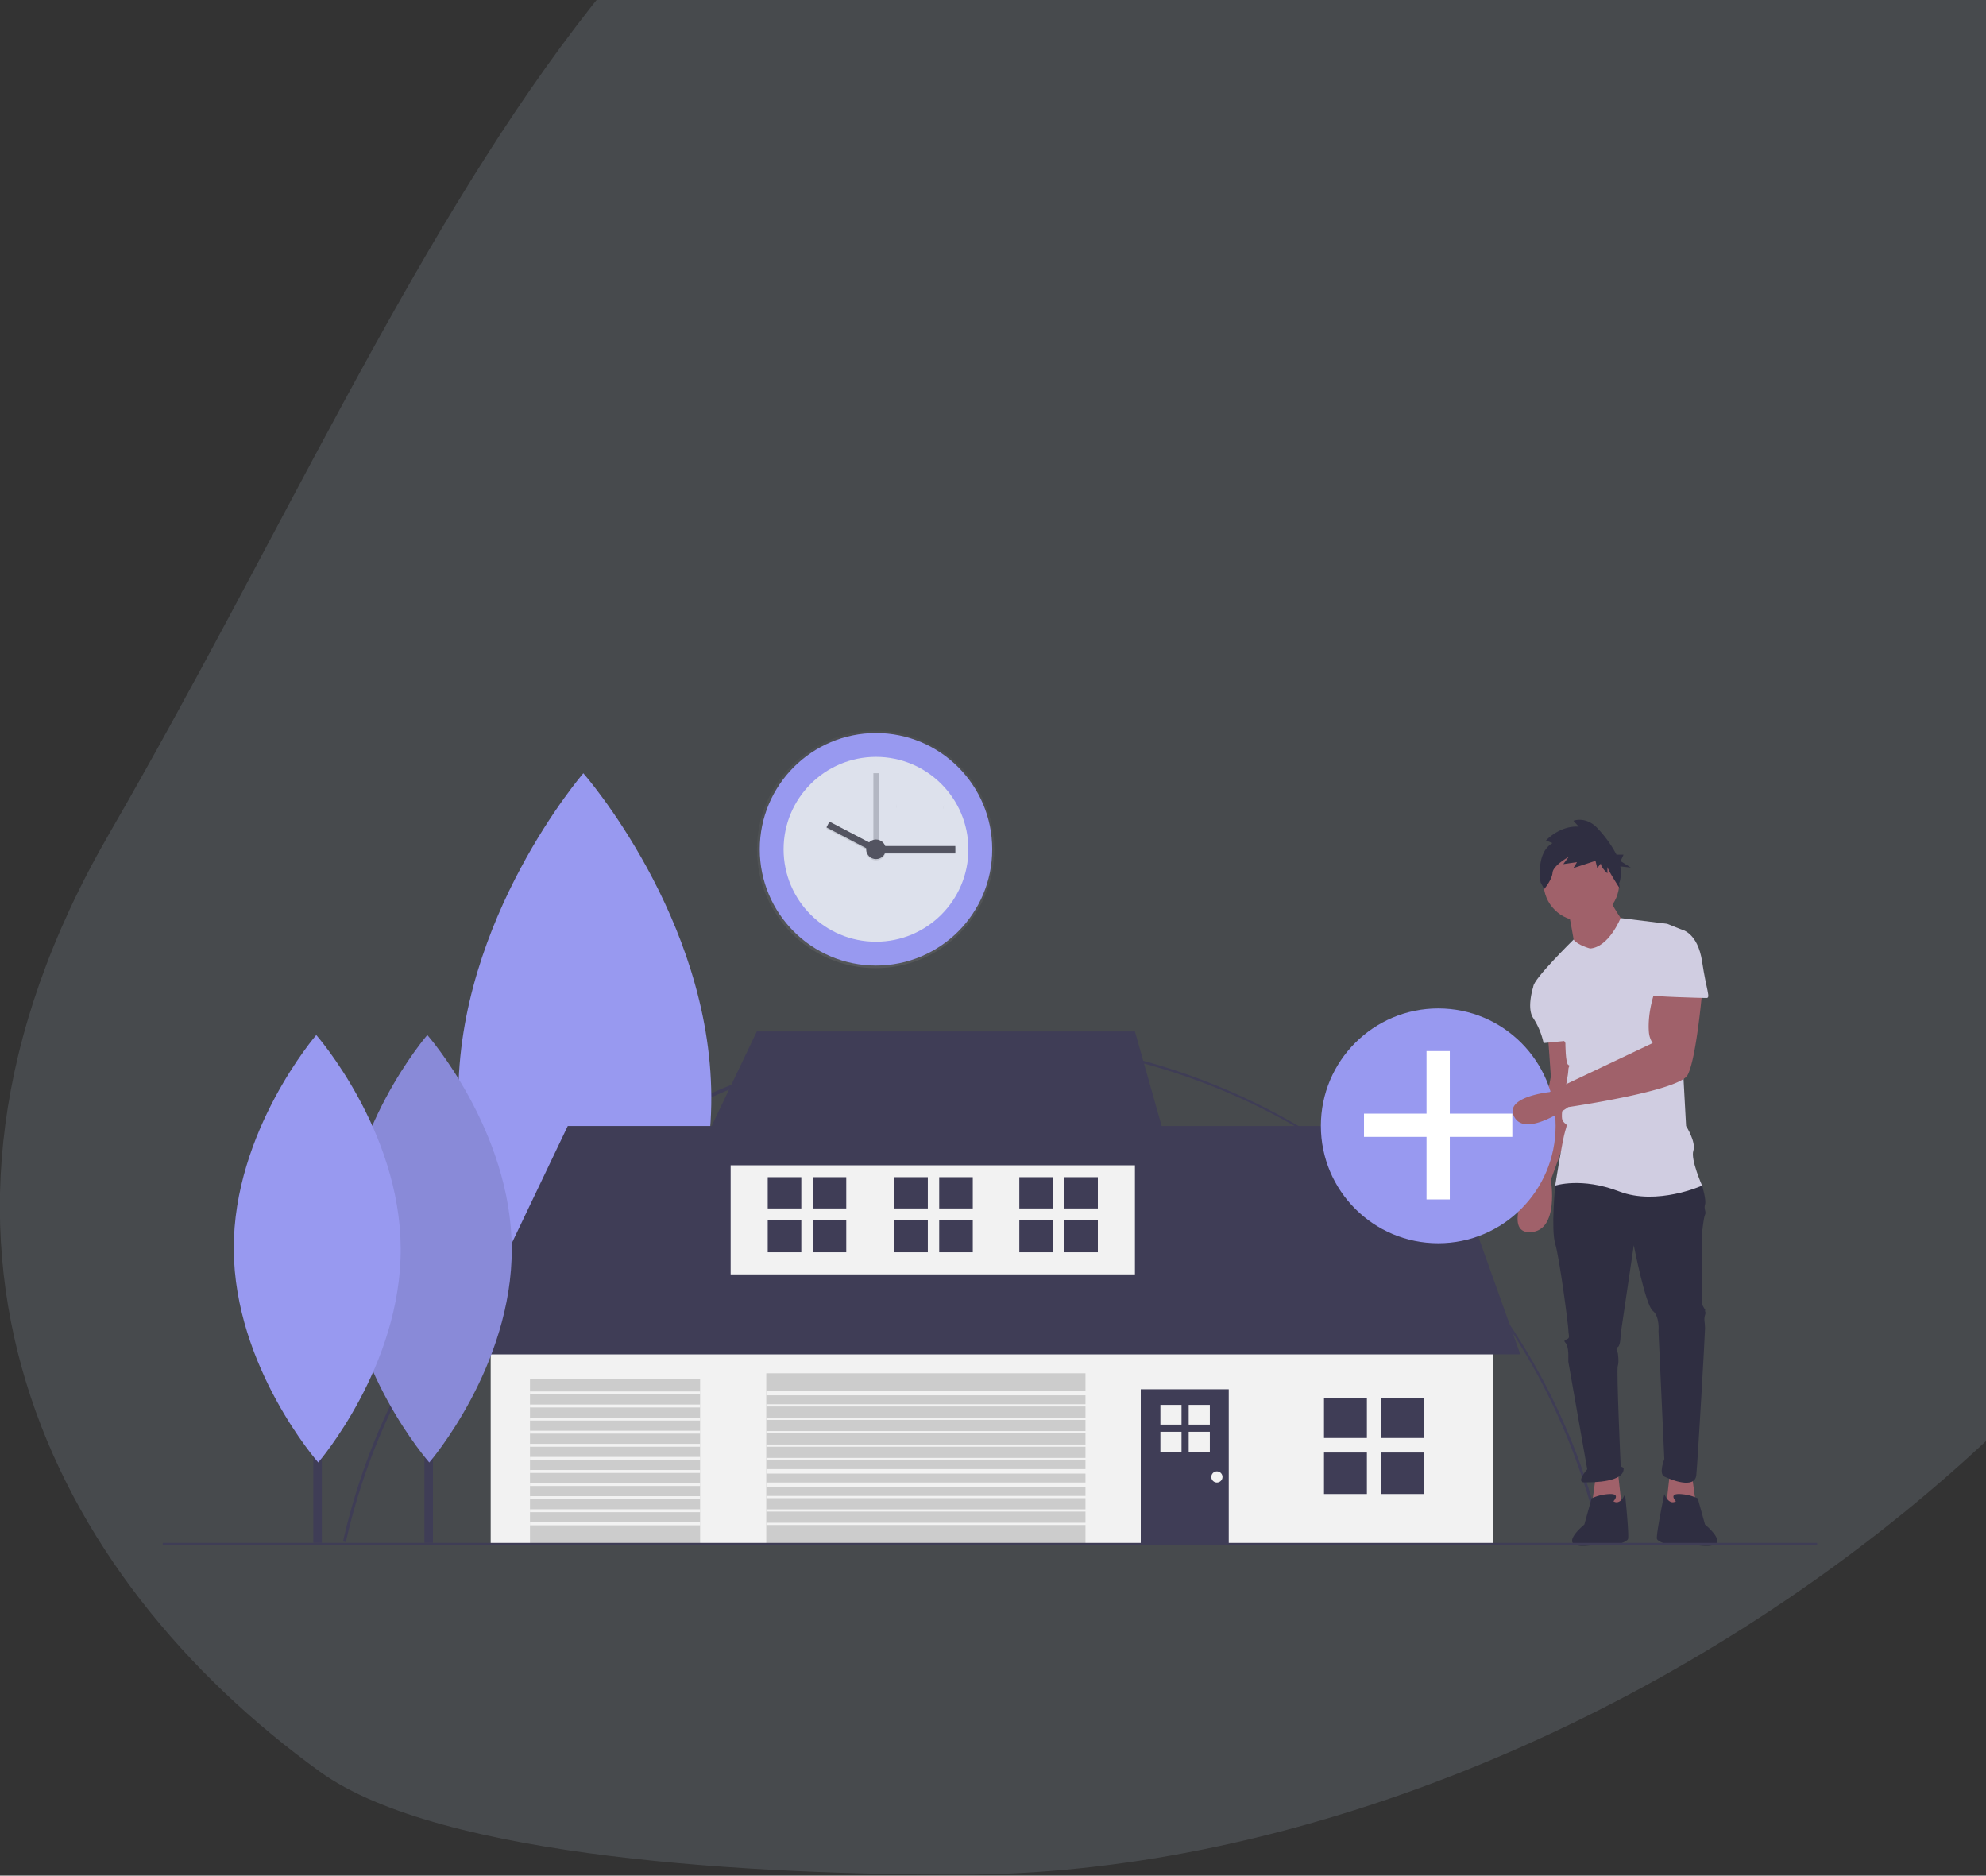 <svg xmlns="http://www.w3.org/2000/svg" xmlns:xlink="http://www.w3.org/1999/xlink" width="753" height="711" viewBox="0 0 753 711"><rect x="0" y="0" width="753" height="711" fill="#333333" stroke="none"/><defs><style>.a,.k{fill:#fff;}.a{stroke:#707070;}.b{clip-path:url(#a);}.c{fill:rgba(188,208,229,0.15);}.d{fill:#3f3d56;}.e{fill:#a0616a;}.f{fill:#2f2e41;}.g{fill:#9899f0;}.h{fill:#f2f2f2;}.i{fill:#ccc;}.j,.p{opacity:0.1;}.l{fill:#d0cde1;}.m{fill:url(#b);}.n{fill:#dde1ec;}.o,.q{fill:#535461;}.o{opacity:0.3;}.r{opacity:0.05;}</style><clipPath id="a"><rect class="a" width="753" height="711" transform="translate(623 129.293)"/></clipPath><linearGradient id="b" x1="0.5" y1="1" x2="0.5" gradientUnits="objectBoundingBox"><stop offset="0" stop-color="gray" stop-opacity="0.251"/><stop offset="0.54" stop-color="gray" stop-opacity="0.122"/><stop offset="1" stop-color="gray" stop-opacity="0.102"/></linearGradient></defs><g class="b" transform="translate(-623 -129.293)"><g transform="translate(44)"><path class="c" d="M367.9,839.934c243.026,0,535.1-214.2,535.1-460.24S728.364,0,485.338,0,174.235,222.5,45.3,445.5c-88.843,153.654-21.615,281.9,79.975,355.369C171.119,834.019,292.338,839.934,367.9,839.934Z" transform="translate(575)"/><g transform="translate(640.705 422.406)"><path class="d" d="M156.523,557.484l-1.076-.242a244.89,244.89,0,0,1,477.571-.651l-1.075.245c-25.393-111.5-123.113-189.37-237.636-189.37C281.284,367.464,181.282,447.379,156.523,557.484Z" transform="translate(-87.102 -266.037)"/><path class="e" d="M1043.425,481.154l1.654,12.131-11.579,1.1,1.654-14.888Z" transform="translate(-463.626 -215.103)"/><path class="e" d="M974.629,364.916s1.1,14.888,1.1,15.439-7.72,38.6-7.72,38.6-11.028,20.953,0,20.4,7.72-19.85,7.72-19.85l11.579-31.981-4.963-22.607Z" transform="translate(-449.419 -265.388)"/><path class="e" d="M984.154,481.154,982.5,493.285l11.579,1.1L992.425,479.5Z" transform="translate(-440.748 -215.103)"/><path class="f" d="M991.159,458.673l-2.757,3.86s-1.654,16.542,0,22.056,4.963,30.878,4.963,32.533.551,2.757,0,3.308-2.206.551-1.1,1.654,1.1,4.411,1.1,4.411v2.757l7.168,40.8s-4.411,4.963-1.1,4.963,15.439,0,14.888-5.514l-1.1-.552s-1.654-36.393-1.1-38.047,0-4.963,0-4.963-1.1-1.654,0-2.206,1.1-4.963,1.1-4.963l4.963-33.635s4.411,22.607,7.168,24.813,2.206,7.72,2.206,7.72l2.206,48.523s-2.206,5.514,0,6.617,11.579,4.963,12.131-.551,3.308-53.486,3.308-55.692-.551-3.308,0-4.963-.551-1.654,0-1.654-1.1-1.654-1.1-2.757V480.178s.552-5.514,1.1-6.617-.551-2.206,0-3.86-1.1-7.168-1.1-7.168l-24.813-6.617Z" transform="translate(-460.435 -306.21)"/><path class="f" d="M1016.254,682.673s2.757-2.757-1.1-2.757a17.948,17.948,0,0,0-7.168,1.654l-2.757,9.925s-11.3,9.1,1.379,8,10.752-.276,10.752-.276,3.86-1.1,4.411-2.206-1.1-17.094-1.1-17.094S1019.011,684.327,1016.254,682.673Z" transform="translate(-466.231 -406.696)"/><path class="f" d="M1066.118,682.673s-2.757-2.757,1.1-2.757a17.949,17.949,0,0,1,7.168,1.654l2.757,9.925s11.3,9.1-1.378,8-12.406-.276-12.406-.276-3.86-1.1-4.411-2.206,2.757-17.094,2.757-17.094S1063.361,684.327,1066.118,682.673Z" transform="translate(-492.384 -406.696)"/><rect class="d" width="4.909" height="193.902" transform="translate(157.779 97.836)"/><path class="g" d="M330.673,306.963c.313,67.8-47.39,122.989-47.39,122.989s-48.21-54.744-48.522-122.547,47.39-122.989,47.39-122.989S330.361,239.16,330.673,306.963Z" transform="translate(-122.682 -184.416)"/><rect class="h" width="379.916" height="80.505" transform="translate(124.341 211.463)"/><path class="d" d="M203.5,329.07l41.355-86.57h330.29l30.878,86.57Z" transform="translate(-91.29 -108.785)"/><rect class="h" width="153.29" height="50.729" transform="translate(215.322 139.229)"/><path class="d" d="M388.762,177.5,364.5,228.229H546.463L532.126,177.5Z" transform="translate(-163.514 -79.626)"/><rect class="i" width="121.033" height="64.514" transform="translate(228.832 227.453)"/><rect class="i" width="64.514" height="62.308" transform="translate(139.229 229.659)"/><rect class="d" width="33.36" height="58.449" transform="translate(370.818 233.519)"/><rect class="d" width="627.295" height="0.848" transform="translate(0 291.752)"/><rect class="d" width="3.239" height="127.954" transform="translate(99.2 163.799)"/><path class="g" d="M220,445.256c.206,44.743-31.273,81.159-31.273,81.159s-31.813-36.125-32.019-80.867,31.273-81.16,31.273-81.16S219.8,400.514,220,445.256Z" transform="translate(-87.67 -265.151)"/><path class="j" d="M220,445.256c.206,44.743-31.273,81.159-31.273,81.159s-31.813-36.125-32.019-80.867,31.273-81.16,31.273-81.16S219.8,400.514,220,445.256Z" transform="translate(-87.67 -265.151)"/><rect class="d" width="3.239" height="127.954" transform="translate(57.088 163.799)"/><path class="g" d="M143.633,445.256c.206,44.743-31.273,81.159-31.273,81.159S80.547,490.29,80.341,445.548s31.273-81.16,31.273-81.16S143.426,400.514,143.633,445.256Z" transform="translate(-53.409 -265.151)"/><rect class="d" width="16.266" height="15.164" transform="translate(440.294 236.827)"/><rect class="d" width="16.266" height="15.164" transform="translate(462.075 236.827)"/><rect class="d" width="16.266" height="15.715" transform="translate(440.294 257.505)"/><rect class="d" width="16.266" height="15.715" transform="translate(462.075 257.505)"/><rect class="d" width="12.73" height="11.867" transform="translate(229.383 153.11)"/><rect class="d" width="12.73" height="11.867" transform="translate(246.429 153.11)"/><rect class="d" width="12.73" height="12.299" transform="translate(229.383 169.293)"/><rect class="d" width="12.73" height="12.299" transform="translate(246.429 169.293)"/><rect class="d" width="12.73" height="11.867" transform="translate(324.776 153.11)"/><rect class="d" width="12.73" height="11.867" transform="translate(341.821 153.11)"/><rect class="d" width="12.73" height="12.299" transform="translate(324.776 169.293)"/><rect class="d" width="12.73" height="12.299" transform="translate(341.821 169.293)"/><rect class="d" width="12.73" height="11.867" transform="translate(277.355 153.11)"/><rect class="d" width="12.73" height="11.867" transform="translate(294.401 153.11)"/><rect class="d" width="12.73" height="12.299" transform="translate(277.355 169.293)"/><rect class="d" width="12.73" height="12.299" transform="translate(294.401 169.293)"/><rect class="h" width="8.015" height="7.472" transform="translate(378.262 239.44)"/><rect class="h" width="8.015" height="7.472" transform="translate(388.994 239.44)"/><rect class="h" width="8.015" height="7.744" transform="translate(378.262 249.629)"/><rect class="h" width="8.015" height="7.744" transform="translate(388.994 249.629)"/><circle class="h" cx="2.119" cy="2.119" r="2.119" transform="translate(397.569 264.626)"/><rect class="h" width="121.221" height="1.695" transform="translate(228.878 234.109)"/><rect class="h" width="121.221" height="0.848" transform="translate(228.878 239.195)"/><rect class="h" width="121.221" height="0.848" transform="translate(228.878 244.281)"/><rect class="h" width="121.221" height="0.848" transform="translate(228.878 249.367)"/><rect class="h" width="121.221" height="0.848" transform="translate(228.878 254.453)"/><rect class="h" width="121.221" height="0.848" transform="translate(228.878 259.54)"/><rect class="h" width="121.221" height="1.695" transform="translate(228.878 263.778)"/><rect class="h" width="121.221" height="1.695" transform="translate(228.878 268.864)"/><rect class="h" width="121.221" height="0.848" transform="translate(228.878 273.951)"/><rect class="h" width="121.221" height="0.848" transform="translate(228.878 279.037)"/><rect class="h" width="121.221" height="0.848" transform="translate(228.878 284.123)"/><rect class="h" width="64.514" height="1.103" transform="translate(139.229 234.346)"/><rect class="h" width="64.514" height="1.103" transform="translate(139.229 239.308)"/><rect class="h" width="64.514" height="1.103" transform="translate(139.229 244.271)"/><rect class="h" width="64.514" height="1.103" transform="translate(139.229 249.234)"/><rect class="h" width="64.514" height="1.103" transform="translate(139.229 254.196)"/><rect class="h" width="64.514" height="1.103" transform="translate(139.229 259.159)"/><rect class="h" width="64.514" height="1.103" transform="translate(139.229 264.122)"/><rect class="h" width="64.514" height="1.103" transform="translate(139.229 269.084)"/><rect class="h" width="64.514" height="1.103" transform="translate(139.229 274.047)"/><rect class="h" width="64.514" height="1.103" transform="translate(139.229 279.009)"/><rect class="h" width="64.514" height="1.103" transform="translate(139.229 283.972)"/><circle class="g" cx="44.504" cy="44.504" r="44.504" transform="translate(439.106 89.153)"/><path class="k" d="M882.243,214.71h-23.71V191H849.71v23.71H826v8.822h23.71v23.71h8.822v-23.71h23.71Z" transform="translate(-370.542 -85.682)"/><circle class="e" cx="14.336" cy="14.336" r="14.336" transform="translate(523.556 27.294)"/><path class="e" d="M998,274.43s2.206,11.028,2.206,12.682,9.374,6.617,9.374,6.617l10.477-13.234s-6.617-9.374-6.617-11.579Z" transform="translate(-465.07 -222.322)"/><path class="l" d="M995.5,295.524s-4.806-1.279-6.263-3.4c0,0-15.242,14.976-15.242,17.733l12.131,21.5s0,7.72,1.1,8.271,0,0,0,2.206-3.308,16.542-2.206,18.748,2.206.551,1.1,3.86-3.86,20.953-3.86,20.953,9.925-3.308,24.262,2.206,31.43-2.206,31.43-2.206-4.411-9.925-3.308-13.234-2.757-9.374-2.757-9.374l-2.757-50.729s3.86-22.607,1.1-23.71l-5.514-2.206-17.656-2.17S1002.673,294.973,995.5,295.524Z" transform="translate(-454.304 -229.08)"/><path class="l" d="M978.517,323.916,973,327.776s-2.757,8.271,0,12.131a28.279,28.279,0,0,1,3.86,9.374l11.028-1.1Z" transform="translate(-453.307 -246.995)"/><path class="e" d="M1013.911,332.916s-3.193,8.211-2.526,16.335a8.609,8.609,0,0,0,1.423,4.067h0L973.69,371.89s-17.676,1.83-13.265,9.55,20.4-3.86,20.4-3.86,41.906-6.065,45.215-12.131,5.514-31.43,5.514-31.43Z" transform="translate(-447.897 -251.033)"/><path class="f" d="M983.228,225.25l-2.487-1s5.2-5.725,12.434-5.227l-2.035-2.24s4.974-1.991,9.5,3.236a44.13,44.13,0,0,1,6.841,9.615h2.663l-1.111,2.447,3.89,2.447-3.993-.44a13.542,13.542,0,0,1-.378,6.339l.107,1.934s-4.629-7.161-4.629-8.157V236.7s-2.487-2.24-2.487-3.733l-1.356,1.742-.678-2.738-8.365,2.738,1.356-2.24-5.2.747,2.035-2.738s-5.878,3.236-6.1,5.973-3.165,6.222-3.165,6.222l-1.357-2.489S976.672,228.984,983.228,225.25Z" transform="translate(-456.281 -198.771)"/><path class="l" d="M1057.86,291.916h8.271s6.065,1.1,7.72,12.131,3.308,13.785,1.654,13.785-21.5-.551-21.5-1.1S1057.86,291.916,1057.86,291.916Z" transform="translate(-490.192 -232.64)"/></g></g><g transform="translate(750.51 383.722)"><circle class="m" cx="45" cy="45" r="45" transform="translate(159.49 22.571)"/><circle class="g" cx="44.072" cy="44.072" r="44.072" transform="translate(160.553 23.439)"/><circle class="n" cx="35.035" cy="35.035" r="35.035" transform="translate(169.59 32.476)"/><rect class="o" width="1.981" height="30.95" transform="translate(203.635 38.666)"/><g class="p" transform="translate(185.828 57.505)"><rect width="27.978" height="2.476" transform="translate(20.902 9.264)"/><rect width="2.476" height="19.872" transform="translate(0 2.193) rotate(-62.36)"/><circle cx="3.714" cy="3.714" r="3.714" transform="translate(15.083 6.788)"/></g><rect class="q" width="27.978" height="2.476" transform="translate(206.73 66.273)"/><rect class="q" width="19.872" height="2.476" transform="translate(186.985 57.013) rotate(27.64)"/><circle class="q" cx="3.714" cy="3.714" r="3.714" transform="translate(200.911 63.797)"/><path class="r" d="M809.241,313.09s-.452,1.075-.227,1.414" transform="translate(-578.832 -262.314)"/><path class="r" d="M665.58,310.35s.227,1.075,0,1.414" transform="translate(-453.21 -259.913)"/></g></g></svg>